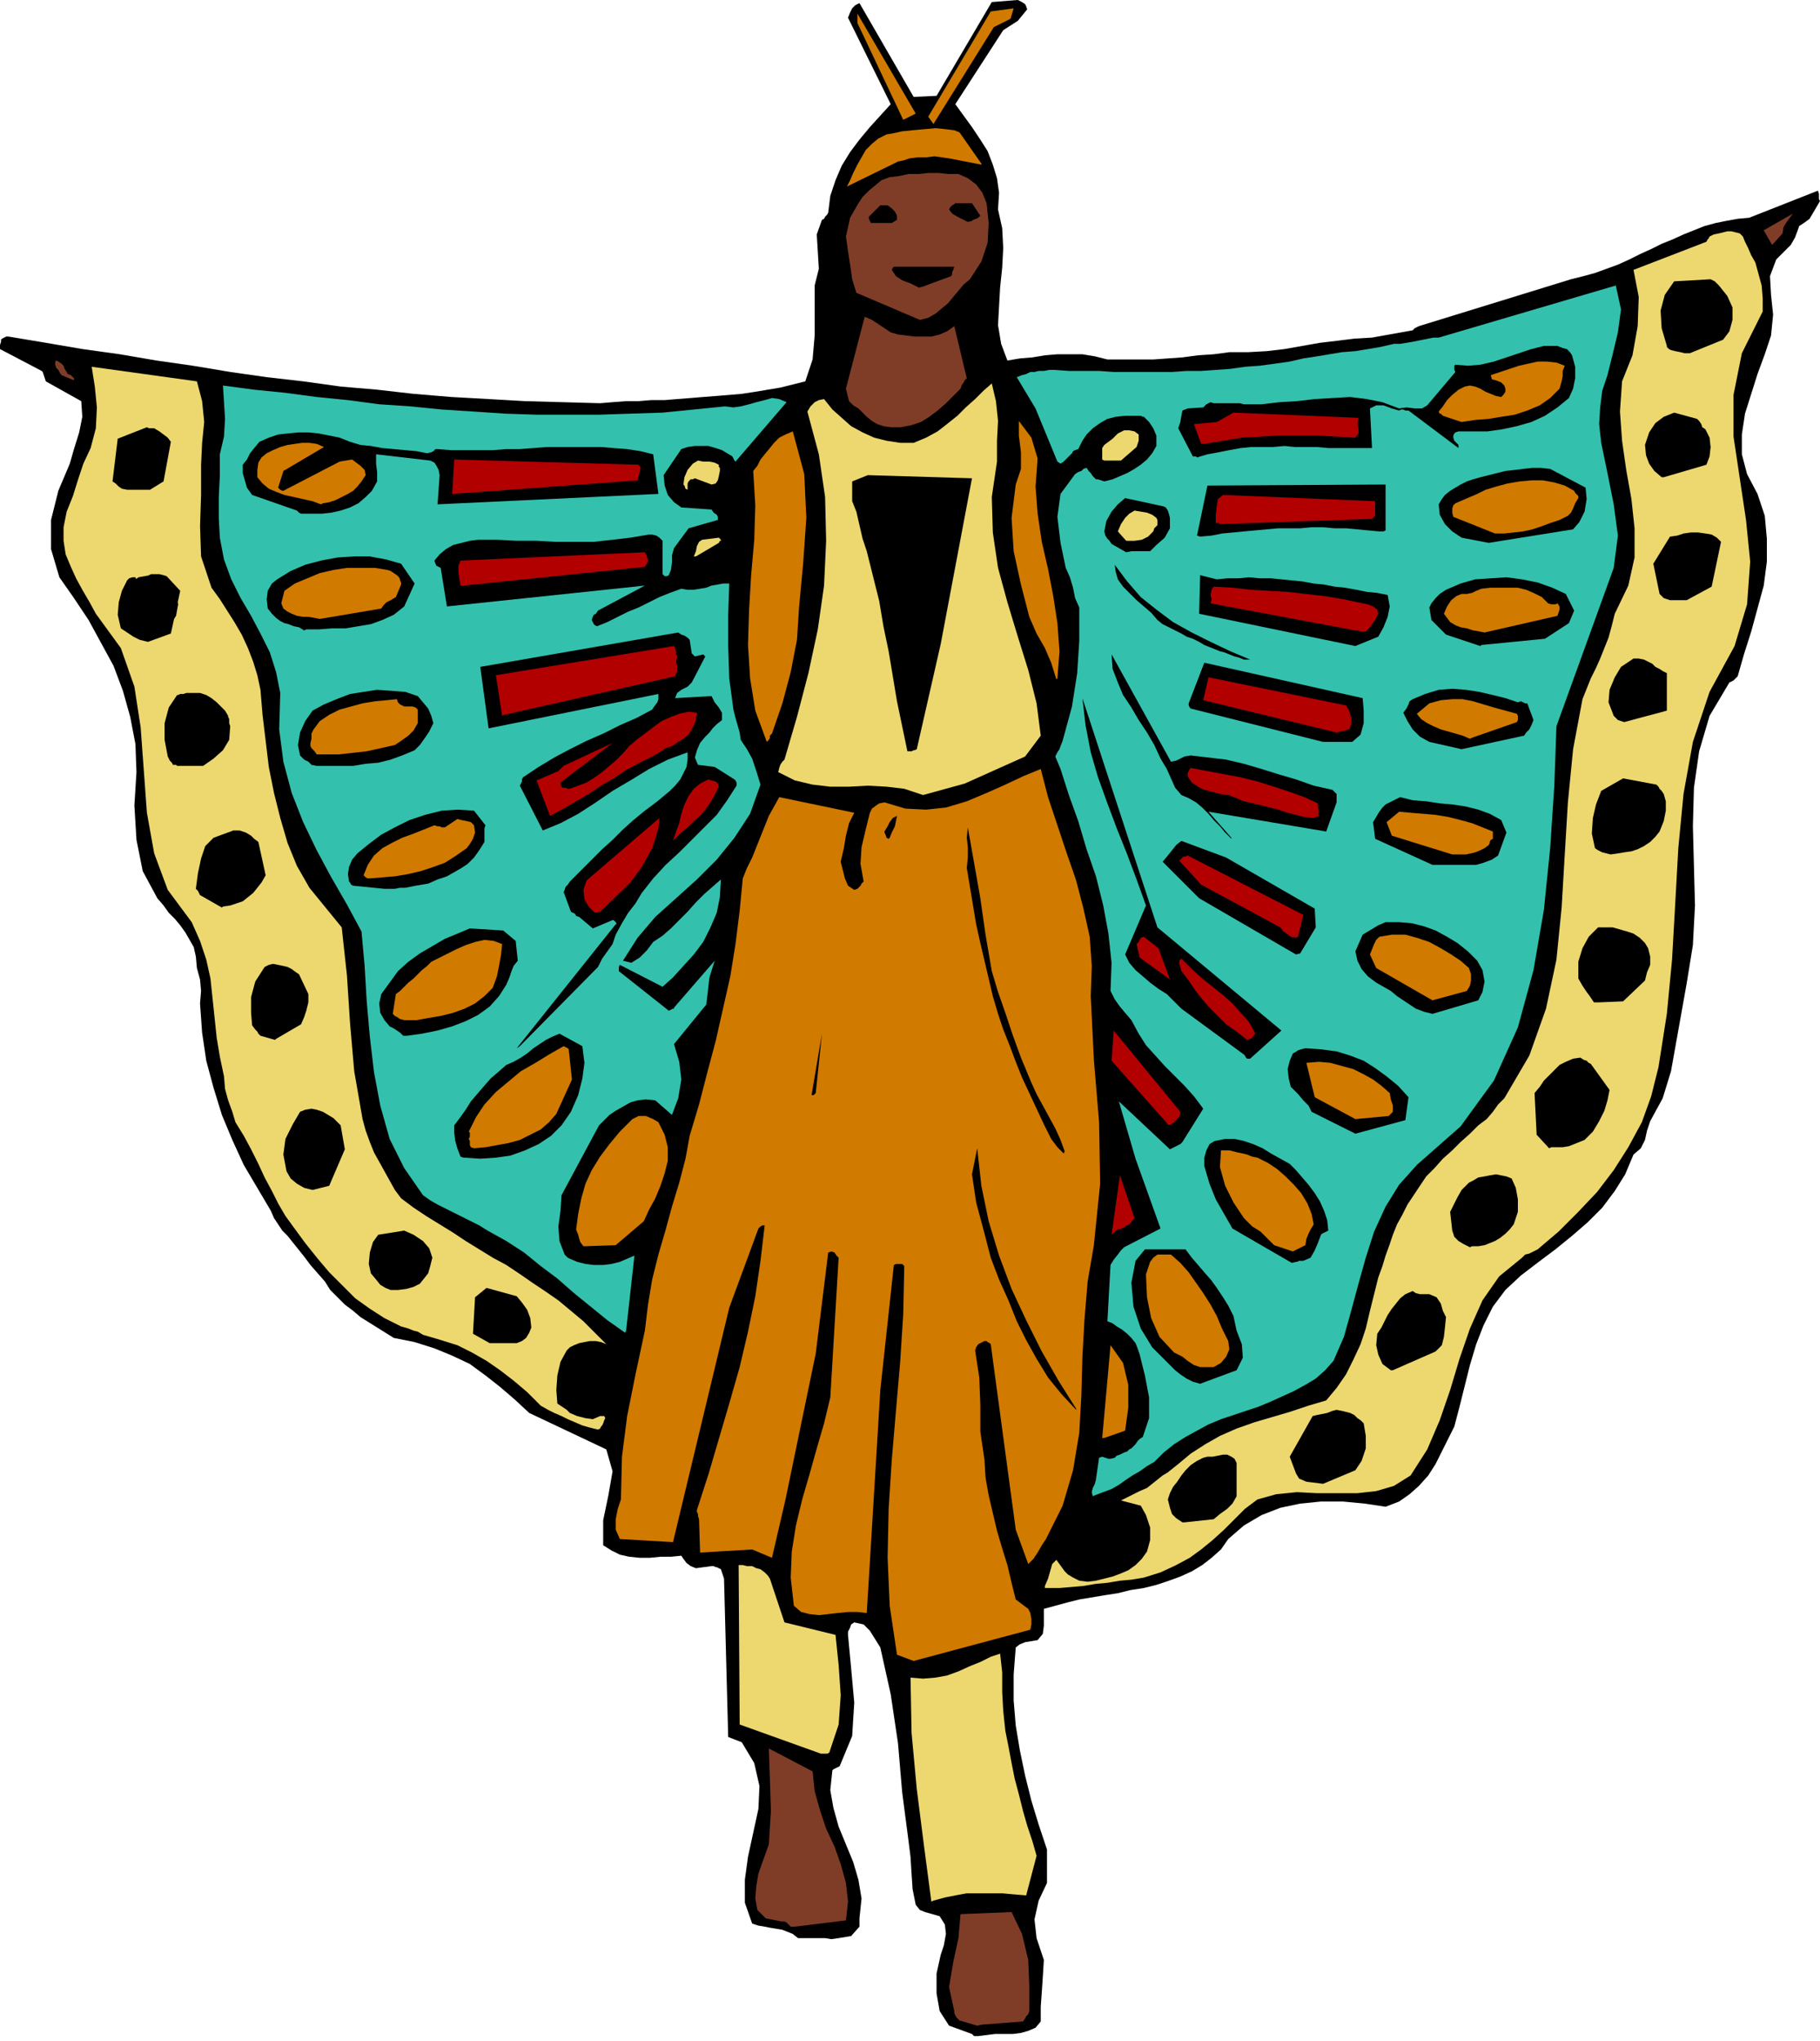 <svg xmlns="http://www.w3.org/2000/svg" width="1.747in" height="1.959in" fill-rule="evenodd" stroke-linecap="round" preserveAspectRatio="none" viewBox="0 0 1747 1959"><style>.pen1{stroke:none}.brush2{fill:#000}.brush3{fill:#7f3d28}.brush4{fill:#edd870}.brush5{fill:#d17a00}.brush6{fill:#33c1ad}.brush7{fill:#b20000}</style><path d="m939 1954 8-1 8-1h17l8-1 7-2 7-3 5-6v-14l1-14 1-15 1-16-7-21-2-18 4-18 8-17v-32l-8-24-7-23-6-24-5-24-4-24-2-24v-25l2-26 4-3 5-2 6-1 6-1 5-6 1-8v-16l11-3 11-3 12-3 12-2 12-2 13-2 12-3 13-2 12-3 12-4 11-4 11-5 10-6 9-7 9-8 7-10 15-13 17-10 18-7 19-4 20-2h21l21 2 20 3 13-5 10-7 9-8 9-10 7-11 6-12 6-12 6-12 5-19 5-20 5-20 6-20 7-18 9-18 12-16 15-14 17-13 16-12 16-13 15-13 14-14 12-16 10-16 8-19 7-6 4-8 2-9 3-9 12-22 8-26 5-28 5-28 5-28 6-37 2-38-1-38-1-38 1-37 5-35 10-34 19-32 2-1 2-1 2-2 2-2 6-21 7-22 6-22 6-22 3-23v-22l-2-22-7-21-10-19-5-19v-19l3-20 6-19 6-19 7-19 6-18 2-20-2-19-1-18 6-16 7-7 7-7 4-7 3-8 1-3 3-2 3-2 4-3 10-17-1-2v-5l-1-3-66 26-11 1-11 2-10 2-11 3-10 4-10 4-11 5-10 4-10 5-11 5-10 5-11 5-11 4-11 4-11 3-12 3-146 45-2 1-2 1-1 1-1 1-39 7-17 1-16 2-17 2-17 3-17 3-17 2-18 1h-18l-15 2-15 1-15 2-14 1-14 1h-44l-12-3-12-2h-24l-12 1-12 2-12 1-12 2-6-16-3-18 1-18 1-18 2-19 1-19-1-19-4-18 1-16-2-14-4-13-5-13-7-11-8-12-8-11-8-11 46-71 14-9 9-11-1-3-1-2-3-2-4-2-25 2-53 90-22 1-52-90-4 2-3 3-2 4-2 5 41 83-10 11-10 11-10 12-9 12-8 13-6 14-5 15-2 16-1 2-2 2-1 2-2 1-5 14 1 16 1 17-4 16v48l-2 23-7 21-12 3-12 3-12 2-12 2-13 2-12 1-12 1-13 1-12 1-13 1-12 1h-13l-12 1h-12l-13 1-12 1-36-1-36-1-35-2-36-2-36-3-35-4-35-3-36-5-35-4-35-5-36-6-35-5-35-6-36-5-35-6-36-6H6l-2 1-2 1-1 1v2l-1 3v4l40 21 1 1 1 3 1 3 1 3 34 19 1 15-3 15-5 16-4 14-11 26-7 28v28l8 27 14 20 14 21 12 22 12 22 9 24 7 25 5 26 1 27-2 32 2 33 6 30 14 26 6 7 5 7 6 6 5 6 5 7 4 7 4 7 2 9 1 11 3 11 1 11-1 12 2 28 4 27 7 26 8 26 10 24 11 24 13 22 13 22 3 7 4 6 4 6 5 5 4 5 4 5 4 5 4 5 6 8 7 8 7 8 5 8 7 7 7 7 8 6 7 6 8 5 8 5 8 5 8 5 20 4 19 6 17 7 17 8 15 11 14 11 14 12 14 13 74 35 6 21-4 23-5 24v24l8 5 8 4 9 2 10 1h10l10-1h10l10-1 2 3 3 4 4 3 5 2 15-2h2l2 1h1l2 1 2 1 1 3 1 3 1 3 4 152 13 5 12 20 5 22-1 22-5 23-5 23-3 22v22l7 20 6 2 6 1 5 1 6 1 6 1 5 2 5 2 5 4h26l6 1 7-1 6-1 6-1 8-9v-8l2-19-3-18-5-17-7-17-7-17-5-18-3-17 2-19 1-1 2-1 2-1 2-1 12-29 2-32-3-33-3-32v-3l2-4 1-3 3-2 9 2 6 6 5 8 5 8 10 45 7 47 4 47 6 46 2 16 1 16 1 15 3 15 4 5 5 2 7 2 7 2 5 8 1 9-2 11-3 9-4 18v19l3 17 9 14 22 8 1 1 1 1h4z" class="pen1 brush2"/><path d="m943 1943 39-3 2-3 1-2 2-2 1-3v-24l-1-25-6-25-10-21-49 2-2 23-5 23-4 24 5 23v2l1 2 1 2 3 3 17 5 5-1zm-180-94 49-6 2-18-2-18-5-18-6-17-8-17-6-18-5-18-2-19-42-22 1 29 1 31-2 32-10 28-2 12-1 12 2 11 8 8 15 3h3l2 1 2 2 2 2h4z" class="pen1 brush3"/><path d="m896 1824 11-3 10-2 11-2h34l11 1 12 1 10-38-4-14-5-15-4-14-4-16-4-15-3-15-3-16-3-15-2-19-1-18v-19l-2-18-9 3-10 5-10 4-11 5-11 4-11 2-12 1-12-1 1 53 5 54 7 55 7 53 2-1zm-108-141h6l2-1 9-27 2-28-2-29-3-29-49-12-14-42-2-3-3-3-4-3-4-1-4-2h-5l-4-1h-4l1 153 78 28z" class="pen1 brush4"/><path d="m877 1594 112-30 1-5v-5l-1-6-2-4-12-9-4-16-4-17-5-16-5-17-4-17-4-17-3-17-1-17-4-27v-26l-1-26-4-26 1-3 2-3 2-1 4-2h2l1 1 2 1 1 1 24 178 12 33 5-5 4-6 4-7 4-6 16-32 10-34 6-36 2-36 1-37 2-36 3-36 6-35 6-59-1-59-5-60-3-61 1-29-2-28-6-27-7-27-9-26-9-27-9-27-7-27-17 7-17 8-18 8-19 8-20 6-19 2-20-1-20-6-5 1-3 2-4 3-2 4-4 16-4 17-1 16 3 17-2 2-1 2-3 3-3 1-6-4-3-7-2-8-2-8 3-13 2-12 3-12 5-10-72-15-5 9-5 9-4 10-4 10-4 10-4 10-5 10-4 10-3 31-4 32-5 31-7 31-7 31-8 30-8 31-9 30-4 22-6 23-7 23-6 22-7 24-6 24-4 24-3 25-9 42-8 40-5 39-1 41-3 9-2 10v10l4 9 51 3 54-225 28-76 1-1 1-1 2-1h2l-4 34-5 34-7 34-8 34-10 35-10 34-10 34-11 34v2l1 2v2l1 3 1 32 50-3 19 8 13-56 29-140 12-97 3-1 3 1 2 3 2 2-8 134-6 25-7 24-7 25-7 24-6 25-4 25-1 25 3 27 7 6 8 2 9 1 9-1 9-1 10-1h9l9 1 13-214 13-120 2-1h6l2 2-1 46-3 47-4 46-4 47-3 47-1 47 2 46 7 47 16 6z" class="pen1 brush5"/><path d="M1006 1524h11l12-1 11-1 12-2 11-1 12-2 11-1 12-2 16-5 15-7 13-7 11-8 11-9 11-10 10-10 10-10 12-9 18-5 20-2 19 1h39l18-2 17-5 16-10 16-25 12-28 10-29 9-30 10-29 12-27 16-23 22-18 3-3 4-1 4-2 4-2 20-17 19-19 18-19 16-21 14-22 13-24 9-25 7-28 8-51 5-52 3-53 3-54 5-52 9-50 16-48 24-44 12-40 3-41-4-40-6-40-6-40v-40l8-40 20-40v-13l-1-12-3-11-3-11-4-7-3-7-3-6-2-5-3-3-4-1-4-1h-4l-4 1-4 1-5 1-4 2-1 2-1 1-1 2-70 27 5 26-1 28-5 28-10 25-2 29 2 28 4 28 5 28 3 28v28l-6 27-13 27-3 12-3 11-4 10-4 10-4 9-5 10-4 10-4 10-9 48-5 51-3 50-3 51-5 50-10 47-16 45-24 41-6 6-5 7-6 7-8 6-8 8-9 8-8 8-9 8-8 9-8 8-6 9-6 9-6 9-5 10-5 9-4 10-3 9-4 11-3 10-4 11-4 16-4 16-4 17-5 15-7 15-7 14-9 13-10 12-17 5-18 6-17 5-17 5-17 6-16 7-14 8-14 9-6 5-6 5-5 4-5 4-5 3-5 4-5 4-5 4-7 3-6 3-6 3-6 3 19 5 5 9 4 12v12l-3 11-5 7-6 6-7 5-7 3-8 3-8 2-8 2-8 1-8-1-6-3-5-3-3-3-8-11-4 4-2 7-2 7-3 7v2h3z" class="pen1 brush4"/><path d="m1137 1461 28-3 6-5 7-5 5-5 4-7v-32l-2-4-3-2-4-2h-4l-5 1-5 1h-5l-4 1-6 3-6 4-5 5-4 5-4 6-4 5-3 6-2 6 2 8 2 6 4 4 6 4h2z" class="pen1 brush2"/><path d="m1051 1435 8-3 8-3 7-4 7-5 6-4 7-4 7-5 7-4 9-9 10-8 11-7 11-6 11-6 12-5 12-4 12-4 12-4 12-5 11-5 11-5 11-6 10-6 9-8 8-9 10-23 7-25 7-26 7-25 8-25 11-24 13-21 17-19 42-37 32-44 23-51 15-55 10-58 6-59 4-60 2-57 55-152 4-31-4-30-6-30-6-29-2-18 1-16 2-16 5-15 5-20 5-21 3-22-5-23-170 50h-5l-5 1-5 1-5 1-5 1-6 1-6 1h-6l-13 3-12 2-12 2-13 1-12 2-12 2-13 2-13 3-14 2-15 2-14 1-14 2-14 1-14 1h-14l-14 1h-56l-14-1h-29l-14-1h-5l-5 1h-5l-4 1h-4l-4 2-4 1-5 2 18 30 21 51 3 2 3-2 3-3 3-3 2-2 1-2 2-1 3-1 4-8 4-6 6-6 7-5 7-4 8-2 9-1h15l2 1h1l5 5 4 6 3 7v10l-4 7-5 6-6 5-6 4-7 4-7 3-7 3-8 2-3-1-3-1h-2l-1-1-2-2-2-3-2-2-2-3-3 1-2 2-3 1-3 2-14 19-3 22 3 25 5 24 4 9 3 10 2 10 4 9v32l-2 31-5 32-9 33-2 5-1 3-2 3-2 4 5 12 8 25 9 25 8 27 9 26 7 28 5 27 3 28-1 27 4 8 5 7 5 6 6 7 7 13 7 11 9 10 9 10 9 9 10 10 9 10 9 12-20 32-2 2-2 1-4 2-4 2-49-46 16 55 24 67-35 18-3 3-3 4-4 5-3 5-3 54 5 2 4 3 5 3 5 4 4 4 4 5 2 5 2 6 5 20 4 21v20l-6 18-3 2-2 2-2 3-2 2-2 2-2 1-2 2-3 1-4 2-3 1-2 2-4 1h-2l-3-1-3-1-3 1-3 21-1 4-2 4-1 4 1 4 2-1z" class="pen1 brush6"/><path d="m1270 1424 31-13 6-9 4-12v-12l-2-12-3-3-3-2-3-3-4-2-4-1-4-1-5-1-4 1-5 2-5 1-5 1-4 1-22 39 6 16 3 5 7 3 8 1 8 1z" class="pen1 brush2"/><path d="m1060 1380 20-7 3-22v-22l-5-21-12-17-8 89h2z" class="pen1 brush5"/><path d="m576 1371 1-2 1-1 1-2 1-3 1-2-1-2h-4l-7 3-7-1-8-2-7-3-3-3-3-2-3-2-3-2-1-13 1-14 3-13 6-11 3-3 4-2 5-2 5-1 5-1h6l5 1 5 2-11-11-11-11-12-10-12-10-13-9-12-8-13-9-12-8-13-7-13-8-13-8-12-8-13-8-13-8-12-8-12-9-6-8-5-9-5-9-5-9-5-9-4-10-4-11-3-11-8-46-4-46-3-46-5-46-31-38-12-21-9-22-7-24-6-24-5-25-3-25-3-25-2-24-3-14-4-13-5-13-6-13-7-12-7-11-7-11-8-11-10-30-1-29 1-30v-29l1-21 2-20-2-20-5-19-101-14 3 19 2 20-1 20-5 19-7 15-5 15-5 16-6 15-3 15v13l2 13 5 12 5 11 6 11 7 12 6 11 24 33 13 37 6 39 3 41 3 41 7 39 13 35 23 31 8 18 6 18 4 18 2 19 2 19 2 19 3 18 4 19 1 12 3 11 4 11 3 10 8 13 7 13 7 14 6 13 7 13 6 12 7 12 8 11 11 15 12 15 11 13 13 13 12 12 14 10 14 9 16 8 7 2 5 2 4 1 5 3 17 5 16 5 14 7 14 8 13 9 13 10 13 11 13 13 7 4 6 3 7 3 6 3 7 3 7 3 7 2 8 2 2-1z" class="pen1 brush4"/><path d="m1033 1352-17-27-16-28-15-30-14-30-12-32-10-33-7-34-4-36-5 25 4 27 7 26 7 27 8 21 9 20 8 20 9 18 10 18 11 18 13 16 14 15v-1zm119-24 35-13 6-12-1-13-5-13-3-14-5-10-5-8-6-9-5-7-7-8-6-7-6-7-6-8h-39l-9 11-4 21 2 23 7 21 11 18 6 6 6 6 5 5 5 5 5 4 6 4 6 3 7 2zm185-13 41-18 6-6 2-8 1-9 1-10-3-6-2-7-4-6-7-3h-9l-4-1-3-2-7 3-5 4-4 5-4 5-4 6-3 6-3 6-4 6-1 11 2 9 4 9 8 6h2z" class="pen1 brush2"/><path d="M1152 1312h13l7-4 5-6 3-7-1-8-6-12-5-12-6-11-7-11-7-10-7-10-8-9-9-8h-13l-4 3-3 4-2 6-2 6 1 22 4 20 8 18 14 15 8 4 5 4 6 4 6 2z" class="pen1 brush5"/><path d="M470 1289h26l5-2 4-3 3-5 2-5-1-9-3-8-5-7-5-6-29-8-11 9-2 35 16 9z" class="pen1 brush2"/><path d="m601 1277 8-72-7 3-7 3-8 2-8 1h-9l-8-1-8-2-7-3-2-1-2-2-1-1-5-13-1-14 2-15 1-15 36-67 5-5 5-5 6-4 7-4 7-4 7-2 8-1 9 1 16 14 6-16 3-18-2-17-5-17 31-38 3-26 5-16-39 45v1h-1l-2 1-2 1-48-38v-4l1-2 41 21 10-9 10-11 10-11 9-12 7-14 6-14 3-15 1-17-8 7-8 7-8 8-8 9-8 8-8 8-8 7-9 6-6 8-7 7-8 5-8-2 14-22 17-20 20-18 20-18 19-19 17-21 15-23 10-28-4-13-4-12-5-9-6-9-1-7-2-7-2-7-2-8-4-30-1-31v-30l1-30h-6l-5 1-6 1-5 2-6 1-6 1h-6l-6-1-11 4-10 4-10 5-10 5-10 4-10 5-10 5-10 4-2-1-1-1-1-2-1-2 1-3 1-2 2-1 2-3 45-24-190 20-6-37-2-1-2-1-1-2-1-3 5-6 6-5 7-4 8-2 8-2 8-1h18l19 1h19l18 1h37l18-2 17-2 18-3h3l4 1 3 2 3 3v32l1 1 1 1h2l2-1 2-5 1-7v-7l2-7 14-19 28-8v-3l-1-2-3-2-2-3-29-2-7-5-6-7-3-9-1-10 17-25 6-2 7-1h13l7 2 6 2 5 3 5 3 1 2 1 2 1 1 49-57-7-3-7-1-7 2-8 2-7 2-8 2-7 1-8-1-30 3-30 3-31 1-30 1h-60l-30-1-30-2-31-2-30-3-30-2-30-4-30-3-30-4-30-3-30-4 1 16 1 16-1 17-4 17v21l-1 20v20l1 19 4 21 7 19 9 18 10 17 9 17 9 18 6 19 4 20-1 35 4 31 8 30 11 28 13 27 14 26 15 26 14 26 3 33 2 34 3 34 4 34 6 32 9 32 14 28 18 26 7 5 7 4 8 4 8 4 8 4 8 4 8 4 8 5 18 10 17 11 16 13 16 12 16 14 16 13 16 13 17 12 1-2z" class="pen1 brush6"/><path d="M375 1238h7l8-1 7-2 6-3 4-5 4-5 2-7 2-8-3-9-6-7-9-6-9-4-25 4-5 7-3 10-1 11 2 9 5 6 4 5 5 3 5 2zm869-27h1l2-1h4l7-3 4-7 3-7 3-8 1-1 2-1 2-1 2-1-1-10-3-9-4-9-5-8-6-8-6-7-6-7-6-6-9-5-9-5-8-5-9-4-9-3-9-2h-9l-10 2-5 3-3 6-2 7v8l5 17 6 15 8 14 8 14 57 33 4-1z" class="pen1 brush2"/><path d="m1241 1201 12-6 1-6 2-5 2-4 3-5-2-10-4-10-6-10-7-8-8-8-8-7-9-6-10-5-5-1-5-2-4-1-5-1-4-1-4-1h-8l-1 16 5 18 8 16 10 15 8 8 8 5 6 6 7 7 18 6zm-679-5 29-1 27-23 5-11 6-11 5-12 4-12 3-12v-13l-3-12-6-12-5-3-7-3h-7l-6 3-12 12-10 12-9 12-8 13-6 13-4 14-3 15-2 15 2 5 1 4 1 3 3 4h2z" class="pen1 brush5"/><path d="M1413 1196h6l6-1 5-2 5-2 5-3 5-4 4-4 4-5 4-12v-12l-2-11-4-9-5-2-5-1-5-1-6 1-5 1-6 1-5 3-4 2-7 7-4 7-4 8-3 6 2 18 2 6 4 4 5 3 6 3 2-1z" class="pen1 brush2"/><path d="m1067 1185 3-3 3-2 4-1 5-3 2-1 2-2 1-2 2-2-14-41-8 57z" class="pen1 brush7"/><path d="m300 1142 16-4 15-35-4-23-3-3-4-4-5-3-5-3-6-2-5-1-6 1-5 2-7 12-7 14-2 15 3 16 4 7 6 5 7 4 8 2zm145-31 16 1 15-1 14-2 14-5 13-6 12-8 10-10 9-13 7-16 4-16 2-15-2-16-22-12-7 3-6 3-6 4-6 4-6 5-6 4-7 4-7 3-8 7-7 6-7 8-6 7-6 7-5 8-5 7-6 8v7l1 8 2 7 3 8 3 1zm577-6-4-11-5-11-6-11-6-11-6-11-5-11-5-12-5-12-8-22-7-21-7-20-6-20-6-35-5-35-6-34-6-34-1 10 1 9v10l-1 10 3 18 3 18 3 18 4 18 4 17 4 17 4 17 5 17 5 15 6 15 6 16 6 15 7 15 7 15 7 15 7 14 3 4 3 4 3 3 3 3 1-2z" class="pen1 brush2"/><path d="m455 1102 11-1 11-2 11-2 11-3 10-5 10-5 8-7 7-8 15-33-3-28v-1l-1-1-2-1-2-1-14 8-13 8-14 8-12 10-12 10-11 12-8 12-7 14 1 1v4l-1 2 1 2v4l1 2 3 1z" class="pen1 brush5"/><path d="M1489 1101h11l6-1 5-2 5-2 5-2 4-4 4-4 6-10 5-10 3-10 2-10-18-25-2-1-2-2-3-1-3-2-7 1-7 3-6 3-5 5-5 5-5 5-4 6-5 6 2 40 12 13 2-1zm-188-13 48-13 3-22-10-11-11-9-11-8-11-7-13-5-13-4-15-2-15-1-4 1-3 1-3 2-2 1-3 7-2 8 1 9 2 8 7 7 5 6 5 5 3 6 42 21z" class="pen1 brush2"/><path d="m1124 1079 3-2 2-2 3-3 1-5-64-78-2 29 55 62 2-1z" class="pen1 brush7"/><path d="m1301 1074 32-3 4-4v-6l-2-6-1-6-8-7-8-6-9-5-10-5-11-3-11-3-11-1-12 1 8 33 39 21z" class="pen1 brush5"/><path d="m781 1051 2-2 6-57-10 59h2zm419-35 30-27-119-99-72-220 3 26 5 26 7 24 9 25 9 24 10 25 9 24 9 25-20 47 4 8 6 7 7 6 7 6 8 6 8 5 7 7 7 7 60 44 1 1 1 2 1 1h3zm-701-12 75-76 4-8 5-7 5-7 3-9 6-11 6-10 7-9 6-10 11-14 12-13 13-12 12-12 12-12 12-12 10-14 9-14v-3l-1-2-1-1-19-12-16-2-3-7 2-7 3-7 5-6 4-4 3-4 4-4 5-4v-7l-3-5-4-5-3-6-35 2 2-5 4-3 6-3 4-4 13-25-2-2-4 1-4 1-3-3-2-13-2-2-3-2-3-1-3-2-190 33 8 59 163-33v5l-1 3-3 4-2 3-15 8-16 7-16 8-16 7-16 8-15 8-15 9-15 10-1 2v2l-1 2-1 2 22 43 17-7 17-9 17-11 16-11 17-10 18-11 18-9 19-7v7l-1 7-3 6-3 6-5 6-5 5-6 5-6 5-12 9-11 9-10 9-10 10-10 9-10 10-10 10-11 11-2 3-2 2-1 3-1 2 7 19 2 1 2 1 1 2 3 1 13 11 19-8h1l2 2 1 2h-1l-95 119 3-2zm-234-7 24-14 3-7 2-6 2-8v-8l-9-19-3-2-4-3-4-2-4-1-5-1-5-1-4 1-4 2-9 14-4 15v15l1 12 3 4 2 2 1 2 2 2 14 4 1-1z" class="pen1 brush2"/><path d="m1197 998 3-1 2-1 1-2 2-2-6-11-8-9-8-9-9-8-10-8-10-8-10-9-10-10-2 2v3l1 3 1 4 7 9 6 9 7 9 7 8 8 8 8 8 10 7 10 8z" class="pen1 brush7"/><path d="m391 994 14-2 15-3 14-4 13-5 12-6 11-8 9-10 7-11 3-7 2-6 2-5 4-5-2-19-12-10-32-2-12 5-12 5-12 7-12 7-11 8-10 9-8 11-8 11-2 9 1 9 4 7 5 6 4 2 3 2 3 2 3 3h4z" class="pen1 brush2"/><path d="M388 979h12l11-2 12-2 12-3 11-4 10-5 9-7 8-8 4-11 2-10 2-11 1-10-8-3-9-1-9 2-9 3-9 4-8 4-8 4-8 4-4 4-5 4-4 4-4 4-5 4-4 4-4 4-4 3-3 19 2 2 2 1 3 2 4 1z" class="pen1 brush5"/><path d="m1375 973 44-13 4-8 2-10-2-11-5-9-9-9-10-8-10-6-11-6-11-4-12-3-12-1h-13l-7 3-5 3-5 3-5 3-7 16 2 9 4 8 6 7 8 6 7 4 7 4 6 5 6 4 6 4 6 4 8 3 8 2zm159-11 24-1 21-20 2-8 3-7v-8l-2-8-3-5-5-5-6-4-6-2-7-2-7-2h-14l-9 9-6 11-4 13v16l4 7 4 6 3 4 4 6h4z" class="pen1 brush2"/><path d="m1375 960 33-9 3-5 1-5v-6l-2-6-8-7-9-6-10-6-11-6-12-4-11-3h-13l-12 2-3 3-2 4-2 5-2 5 6 13 54 31z" class="pen1 brush5"/><path d="m1123 940-11-30-14-11-3 1-1 2-1 2-2 2 3 13 29 21z" class="pen1 brush7"/><path d="m1244 916 4-1 15-25-1-18-85-49-43-16-5 4-4 5-4 5-5 6 35 35 93 54z" class="pen1 brush2"/><path d="m1244 900 2-1 5-21-111-57-2 1h-2l-2 2-2 2 21 23 76 41 3 4 3 2 4 3 5 1zm-668-25 23-22 6-6 6-8 5-7 5-9 5-9 3-9 3-10 1-10-70 60-3 9 1 9 4 7 6 6 5-1z" class="pen1 brush7"/><path d="m214 870 7-1 6-2 6-2 5-4 5-4 4-5 4-5 4-7-7-32-4-3-3-3-5-3-6-2h-6l-19 7-8 8-4 12-3 14-2 15 1 1 1 1 1 2 1 2 21 12 1-1zm155-17h10l5-1h5l5-1 5-1 6-1 6-1 9-4 9-3 7-4 7-4 6-4 6-6 5-7 5-8v-13l1-3-11-14-16-1-15 1-16 4-15 5-14 7-13 7-12 9-11 9-5 6-3 7-1 7 1 7 1 1 1 2 2 1 30 3z" class="pen1 brush2"/><path d="m355 843 12-1 12-1 12-2 13-3 12-4 11-4 11-7 10-7 3-4 3-5 2-6-1-7-3-3-4-1-5-1-4-1-12 8h-3l-2-1h-2l-3-1-10 4-10 4-11 4-10 5-9 5-8 7-6 9-4 10 1 1 1 1 2 1h2z" class="pen1 brush5"/><path d="M1375 830h42l7-2 8-3 6-4 8-22-5-12-11-6-11-4-12-3-13-2-12-1-13-2-13-1-12-3-14 7-3 3-3 4-3 5-3 5 2 16 55 25z" class="pen1 brush2"/><path d="M1394 820h13l5-1 4-1 5-2 4-2 4-3 1-2v-1l1-2 2-1v-7l-10-4-10-4-11-3-12-3-12-2-12-1-12-1-11-1-12 10 5 13 58 18z" class="pen1 brush5"/><path d="m1546 820 7-1 6-1 7-1 6-2 6-3 6-4 5-5 4-5 4-10 2-10v-9l-2-7-2-3-2-2-1-2-2-2-32-6-21 12-5 13-3 13-1 15 3 14 3 2 4 2 4 1 4 1z" class="pen1 brush2"/><path d="m648 805 6-6 6-5 6-6 6-5 5-6 5-7 4-7 4-8-1-3-2-2-4-1-3-1-8 4-6 5-5 7-4 8-3 9-2 9-3 8-3 9 2-2z" class="pen1 brush7"/><path d="m854 804 2-5 3-6 1-5 1-5-4 2-3 4-2 4-3 5v1l1 2 1 3 2 1 1-1zm328 0-22-25 113 19 10-28v-8l-1-1-2-2-1-1-18-4-17-6-17-5-16-5-17-5-17-4-17-2-17-2-6 1-4 2-4 2-5 1-57-103 1 14 5 13 5 12 8 12 7 12 8 12 7 12 6 13 6 10 4 9 4 9 6 7 7 3 7 4 6 5 6 6 5 6 6 6 5 6 6 6v-1z" class="pen1 brush2"/><path d="M1260 785h1l2-1h1l2-1-1-12-13-6-14-5-15-5-16-5-16-4-16-3-16-3-16-3-1 1-1 2-1 2v3l4 6 6 4 6 3 8 2 7 2 8 1 8 3 7 3 9 2 8 2 8 2 8 2 9 3 8 2 8 2 8 1zm-732-2 13-7 12-7 12-7 12-8 12-7 12-8 13-7 14-7 5-3 6-4 6-2 6-4 5-3 5-4 3-5 3-6 1-3v-3l1-2v-2l-8-1-9 2-8 3-9 4-8 6-8 6-8 6-7 6-6 7-6 6-7 6-7 6-7 5-8 5-8 3-8 3h-2l-2-1h-3l-1-1-1-2v-2l50-38-47 22-5 5-7 3-7 3-7 3 13 34z" class="pen1 brush7"/><path d="m886 763 40-11 58-26 15-20-4-31-8-32-10-32-10-33-9-33-5-34-1-34 5-34v-20l1-19-2-19-4-17-8 7-8 8-9 8-8 8-10 8-9 7-11 6-12 5h-13l-13-2-12-3-11-5-11-6-9-8-9-8-8-10-5 1-4 2-4 4-3 5 11 41 6 41 1 42-2 43-6 42-9 42-11 42-12 41-2 2-2 3-1 3-1 4 16 8 17 4 17 2h18l18-1 18 1 17 2 18 6z" class="pen1 brush4"/><path d="M170 735h25l10-7 9-8 6-10 1-13-1-3v-4l-1-2v-1l-3-5-4-4-4-4-5-4-5-3-6-2h-13l-3 1h-3l-2 1h-1l-8 12-4 15v16l3 16 2 4 1 1 1 1 1 2h3l1 1zm134 0h35l12-2 12-1 12-3 11-4 12-5 5-5 5-7 4-6 4-8-2-7-3-7-5-6-5-6-12-4-13-1-14-1-13 2-13 2-13 5-12 5-11 6-7 10-5 11-2 12 2 10 4 4 4 2 3 3 5 1z" class="pen1 brush2"/><path d="M307 724h18l9-1 9-1 9-1 9-2 9-2 9-2 6-4 7-5 5-5 4-7v-13l-2-2-3-1h-8l-2-1-2-1-2-2-1-3-10 1-11 1-12 2-11 3-11 3-10 5-9 6-6 8-2 4v5l-1 4v3l1 2 2 2 1 1 2 3h3z" class="pen1 brush5"/><path d="M874 721h1l2-1h1l2-1 23-101 30-159-100-3-15 6v19l4 10 3 13 3 13 4 12 6 24 6 24 4 24 5 24 4 24 4 24 5 24 5 24h3zm529-2 60-13 2-3 3-3 2-4 2-5-6-16h-2l-2-1-2-1-3 1-12-4-12-3-13-3-13-2-13-1-13 1-13 4-12 5-3 2-1 3-2 4-3 4 4 8 5 8 7 7 9 5 31 7z" class="pen1 brush2"/><path d="m736 712 2-2 1-2v-2l2-2 10-29 8-30 6-31 2-31 4-43 3-43-2-42-11-41-7 3-6 3-5 5-4 5-5 6-4 5-3 6-4 5 2 33-1 33-3 34-2 34-1 33 2 32 5 31 11 30z" class="pen1 brush5"/><path d="M1270 712h28l8-7 3-11v-12l-1-12-152-34-15 39v2l1 2 1 1 127 32z" class="pen1 brush2"/><path d="m1413 708 43-15 1-2v-4l-1-2-11-3-11-3-10-3-10-3-10-2h-10l-11 1-11 3-12 10 4 5 6 4 6 3 7 3 7 2 7 2 7 2 7 3 2-1z" class="pen1 brush5"/><path d="m1283 703 12-3 2-5v-6l-2-7-3-5-132-27-5 22 128 31z" class="pen1 brush7"/><path d="m1559 693 41-11v-36l-4-2-3-2-4-2-3-3-4-2-4-2-5-1h-5l-12 8-6 10-5 12-1 12 5 13 2 2 2 2 3 1 3 1z" class="pen1 brush2"/><path d="m484 686 164-37 2-5v-5l-1-4 1-5-1-2v-3l-1-3-1-2-171 28 6 39 2-1z" class="pen1 brush7"/><path d="m1015 651 2-26-2-27-4-26-5-26-6-26-4-27-2-26 2-27-6-20-12-16v14l2 16v16l-5 15-4 32 2 32 7 32 8 31 7 16 8 14 6 14 5 16 1-1z" class="pen1 brush5"/><path d="M1194 633h6l-19-8-19-9-18-9-18-10-16-12-15-12-13-15-12-16 1 7 2 7 5 7 6 6 7 7 7 6 7 6 6 7 5 4 6 3 6 3 6 3 5 3 6 2 6 3 5 3 5 2 5 2 5 2 4 1 5 2 5 2 4 1 5 2zm107-13 22-9 5-9 4-10 2-10-2-11-10-2-10-1-10-2-11-2-10-1-10-2-10-1-11-2-10-1-10-1-10-1h-11l-10-1-10 1h-11l-10 1-16-4-1 37 150 31zm121-1 61-6 23-15 5-12-8-16-13-6-14-5-15-3-15-2-15 1-15 1-14 4-14 6-6 4-4 4-4 5-2 4 2 12 14 14 33 11 1-1zm-1280-3 22-8 9-41-13-14-3-1-4-1h-8l-2 1-1 1-1 2 1 2 3 2h4l4 1h4l5 3 3 6 1 7-1 7-1 4-2 4-1 4-2 3-3 3-3 2-4 1-4 1h-9l-4-1-3-2-2-3-2-4-2-4-2-5 10-29-1-3h-3l-3 1-2 2-5 10-3 11-1 12 3 13 6 4 6 4 6 3 8 2z" class="pen1 brush2"/><path d="M1301 605h2l3 1h5l3-3 3-4 3-4 3-6-1-4-4-3-5-2-5-1-19-4-18-3-18-2-17-2-18-1-17-1-18-2-18-1-2 3-1 5 1 4-1 4 139 26z" class="pen1 brush7"/><path d="m1425 607 70-16 1-3 1-3v-3l-2-3-2 1h-4l-3-1-6-6-8-4-7-3-8-2h-26l-9 1-5 2-4 2-5 1h-5l-5 2-5 4-4 6-3 7 3 4 3 4 5 3 5 2 6 1 6 2 6 1 5 1z" class="pen1 brush5"/><path d="M294 604h12l13-1h13l12-2 12-2 11-4 11-5 10-8 10-22-13-19-14-4-16-3h-15l-16 1-16 3-15 4-14 6-13 8-5 4-4 7-1 8 1 9 4 5 4 4 4 3 4 2 4 1 5 2 5 1 5 3 2-1z" class="pen1 brush2"/><path d="m307 594 59-10 2-3 3-3 4-2 5-3 5-12v-2l-1-2v-1l-1-2-2-2-3-2-3-2-3-1-12-2h-27l-13 2-13 3-12 5-12 5-10 7-3 12 2 5 4 3 4 2 5 2 6 1h5l6 1 5 1z" class="pen1 brush5"/><path d="M1603 576h16l24-13 9-43-4-4-5-3-6-1-7-1h-7l-7 1-6 2-7 1-16 26 6 29 2 2 2 2 3 1 3 1z" class="pen1 brush2"/><path d="m445 562 174-18 2-3 1-3-1-4-2-4-177 8-2 5v6l1 7 1 6h3z" class="pen1 brush7"/><path d="m668 534 22-13 1-2h1v-1l-2-2-16 2-3 2-2 4-1 5-2 5h2z" class="pen1 brush4"/><path d="M1086 529h18l6-6 8-7 5-9v-10l-1-4-1-3-2-3-2-1-37-8-7 6-6 7-5 9-2 10 1 4 2 3 2 2 2 3 14 8 5-1zm343-8 81-13 6-7 5-10 2-12-1-11-34-18-9-1h-8l-9 1-8 1-9 1-8 2-8 2-8 2-7 2-6 2-6 3-5 3-5 3-5 4-3 4-3 5 1 10 5 9 7 7 9 6 26 5z" class="pen1 brush2"/><path d="M1082 519h7l7-1 6-3 5-5 1-3 2-2 1-1v-5l-1-2-4-3-5-2-6-1-6-1-5 3-4 4-4 6-3 7 8 9h1z" class="pen1 brush4"/><path d="m1152 515 11-1 10-2 11-1 10-1 11-1 11-1 11-1h21l11-1h11l11 1h11l11 1 10 1 11 1h4l2-1v-44l-171 1-10 48 3 1z" class="pen1 brush2"/><path d="M1435 512h9l9-1 9-1 9-2 9-3 8-3 9-3 8-4 3-3 2-4 2-5 3-5v-2l-1-1-2-2-1-2-9-5-10-3-11-2h-11l-11 1-12 2-11 3-10 3-8 4-7 3-7 3-7 3-2 2-1 3v4l1 4 40 16z" class="pen1 brush5"/><path d="m1171 503 146-5 3-3v-14l-146-6-5 4-1 6-1 9v8h3l1 1z" class="pen1 brush7"/><path d="M291 493h18l9-1 9-2 9-3 8-4 7-6 6-6 5-9v-9l-1-8v-9l52 6 4 2 2 3 2 4 1 5-2 28 212-10-5-38-12-3-13-2-13-1-12-1h-52l-13 1-13 1h-13l-13 1h-40l-13-1h-2l-2 2-2 1-4 1-10-2-11-1-11-1-11-1-11-2-10-1-10-3-10-4-10-2-10-2-10-1h-10l-10 1-9 1-9 3-9 4-5 6-4 5-3 6-4 5v8l2 7 2 7 5 7 43 15 1 1 1 1 2 1h2z" class="pen1 brush2"/><path d="m310 483 6-1 6-2 6-3 6-3 5-3 4-4 4-5 4-6-1-5-4-4-4-3-4-3-12 2-54 28h-1l-2-1-1-1-1-1 5-16 39-23-7-3-7-1h-7l-7 1-7 1-7 2-7 3-6 3-5 4-3 5-1 7v7l5 6 6 5 7 3 8 3 9 2 9 2 9 2 8 3 2-1z" class="pen1 brush5"/><path d="m700 481 5-25-6 27 1-2z" class="pen1 brush2"/><path d="m435 474 177-13 1-4 1-4 1-4-2-3-177-5-2 33h1z" class="pen1 brush7"/><path d="M122 470h22l13-8 7-38-3-4-4-3-4-3-5-3h-5l-2-1-28 11-5 41 3 2 3 3 3 2 5 1z" class="pen1 brush2"/><path d="M660 468v-4l1-2 1-1 1-1h2l2-1 16 6 4-1 2-3 1-4 1-5v-3l-1-1v-2l-4-2-5-1h-6l-5-1-5 3-5 6-3 7-1 7 1 1 1 3 2 1v-2z" class="pen1 brush4"/><path d="m1597 458 41-12 3-8 1-9-1-9-4-8-3-2-1-3-2-3-2-2-22-6-10 4-8 6-6 9-4 12 1 10 3 8 5 7 7 6h2z" class="pen1 brush2"/><path d="M1060 442h16l15-13 1-3 1-3v-6l-4-3-5-1h-5l-6 3-5 5-4 3-4 3-2 3v11l2 1z" class="pen1 brush4"/><path d="m1149 439 10-3 11-2 10-2 11-2 10-1h21l11-1 10 1h21l11 1h42l-2-38 6-3h7l8 3 7 2 2-1h2l2 1h3l48 36v-3l-2-2-2-2-1-3v-2l1-2 1-1 3-1h28l14-2 14-3 14-4 13-6 12-8 11-9 4-9 2-10v-11l-3-11-2-3-3-3-4-1-5-2h-13l-12 3-12 4-12 4-12 4-13 3-12 1-12-1-1 1v4l1 2-27 32-5 3h-7l-8-1-7 1-16-6-15-3-16-2-17 1-17 1-17 2-17 1-17 2h-17l-4-1h-25l-3-1-2 1-2 1-2 2-1 1-15 1-5 2-1 5-1 6-2 6 14 27h3l1 1z" class="pen1 brush2"/><path d="m1156 426 18-3 18-3 18-1 18-1h37l18 1 18 1 3-4v-4l-1-6 1-5-120-5-16 9-22 2 7 19h3z" class="pen1 brush7"/><path d="M855 410h10l10-2 9-3 8-5 8-6 8-7 7-7 7-7 1-3 2-3 1-2 2-2-12-50-7 5-7 3-8 2h-16l-8-1-8-1-7-2-6-4-6-4-6-4-7-3-18 69 3 12 4 4 5 3 4 4 4 4 5 4 5 3 6 2 7 1z" class="pen1 brush3"/><path d="m1403 405 13-2 13-1 12-2 13-2 12-4 12-5 10-7 9-9 2-7 1-5v-5l2-5-8-3-9-1h-9l-9 2-9 2-9 3-9 3-9 3 1 4 4 1 5 2 3 3 1 3v3l-2 3-2 2-5-1-5-2-5-2-5-3-5-2-5-1-5 1-6 3-6 5-5 5-4 6-4 5 1 2h1l2 2 18 6z" class="pen1 brush5"/><path d="m71 363-1-1-2-2-3-1-1-2-2-3-1-3-2-2-3-2-2-1-1 1v3l1 3 2 2 1 2 2 3 12 5v-2z" class="pen1 brush3"/><path d="M795 356h2l1-2 2-1 2-3 5-21 1-22-3-20-8-19-6 90 4-2zm151-12 2-1v-71l-3 3-3 3-3 5-2 4 7 57h2zm676-5 32-13 6-8 3-11v-12l-5-11-4-5-4-5-4-4-4-2-35 2-9 13-4 15 1 17 5 17v1l1 1 1 1 2 1 4 1 5 1 4 1h5z" class="pen1 brush2"/><path d="m883 307 8-2 7-4 6-5 6-5 5-6 5-6 5-6 6-5 11-17 6-18 1-19-2-19-4-10-6-8-8-6-9-4h-10l-9-1h-10l-9 1h-10l-9 2-9 1-8 3-6 5-6 5-6 6-4 6-4 7-4 7-2 9-2 9 2 14 2 13 2 14 4 13 61 26z" class="pen1 brush3"/><path d="m886 275 27-10 1-2v-2l1-2 1-3h-58l-1 1-1 2 4 6 6 4 8 3 8 4 4-1z" class="pen1 brush2"/><path d="m1703 233 8-9 1-6 3-5 3-4 3-4-28 16 8 14 2-2z" class="pen1 brush3"/><path d="M839 214h17l5-3v-4l-2-4-3-3-4-3h-7l-11 11v2l1 2 1 2h3zm94-2 1-1 3-1 2-1 2-2-8-12h-16l-1 1-2 1-2 2-1 2 3 4 5 3 4 2 6 3 4-1z" class="pen1 brush2"/><path d="m921 127 21 30v1l-31-6-7-1-7-1-8 1h-8l-8 1-6 2-5 1-4 2-45 22 3-6 3-7 4-8 4-7 4-7 6-6 6-5 8-4 6-1 9-2 10-1 11-1 11-1 10 1 8 1 5 2z" class="pen1 brush5"/><path d="m144 552-11 2-9 6-6 9-2 11 2 11 6 9 9 6 11 2 11-2 8-6 6-9 2-11-2-11-6-9-8-6-11-2z" class="pen1 brush2"/><path d="M823 13v9l44 93 12-6-56-96zm68 99 60-101 22-3-3 10-16 8-58 93-5-7z" class="pen1 brush5"/></svg>
